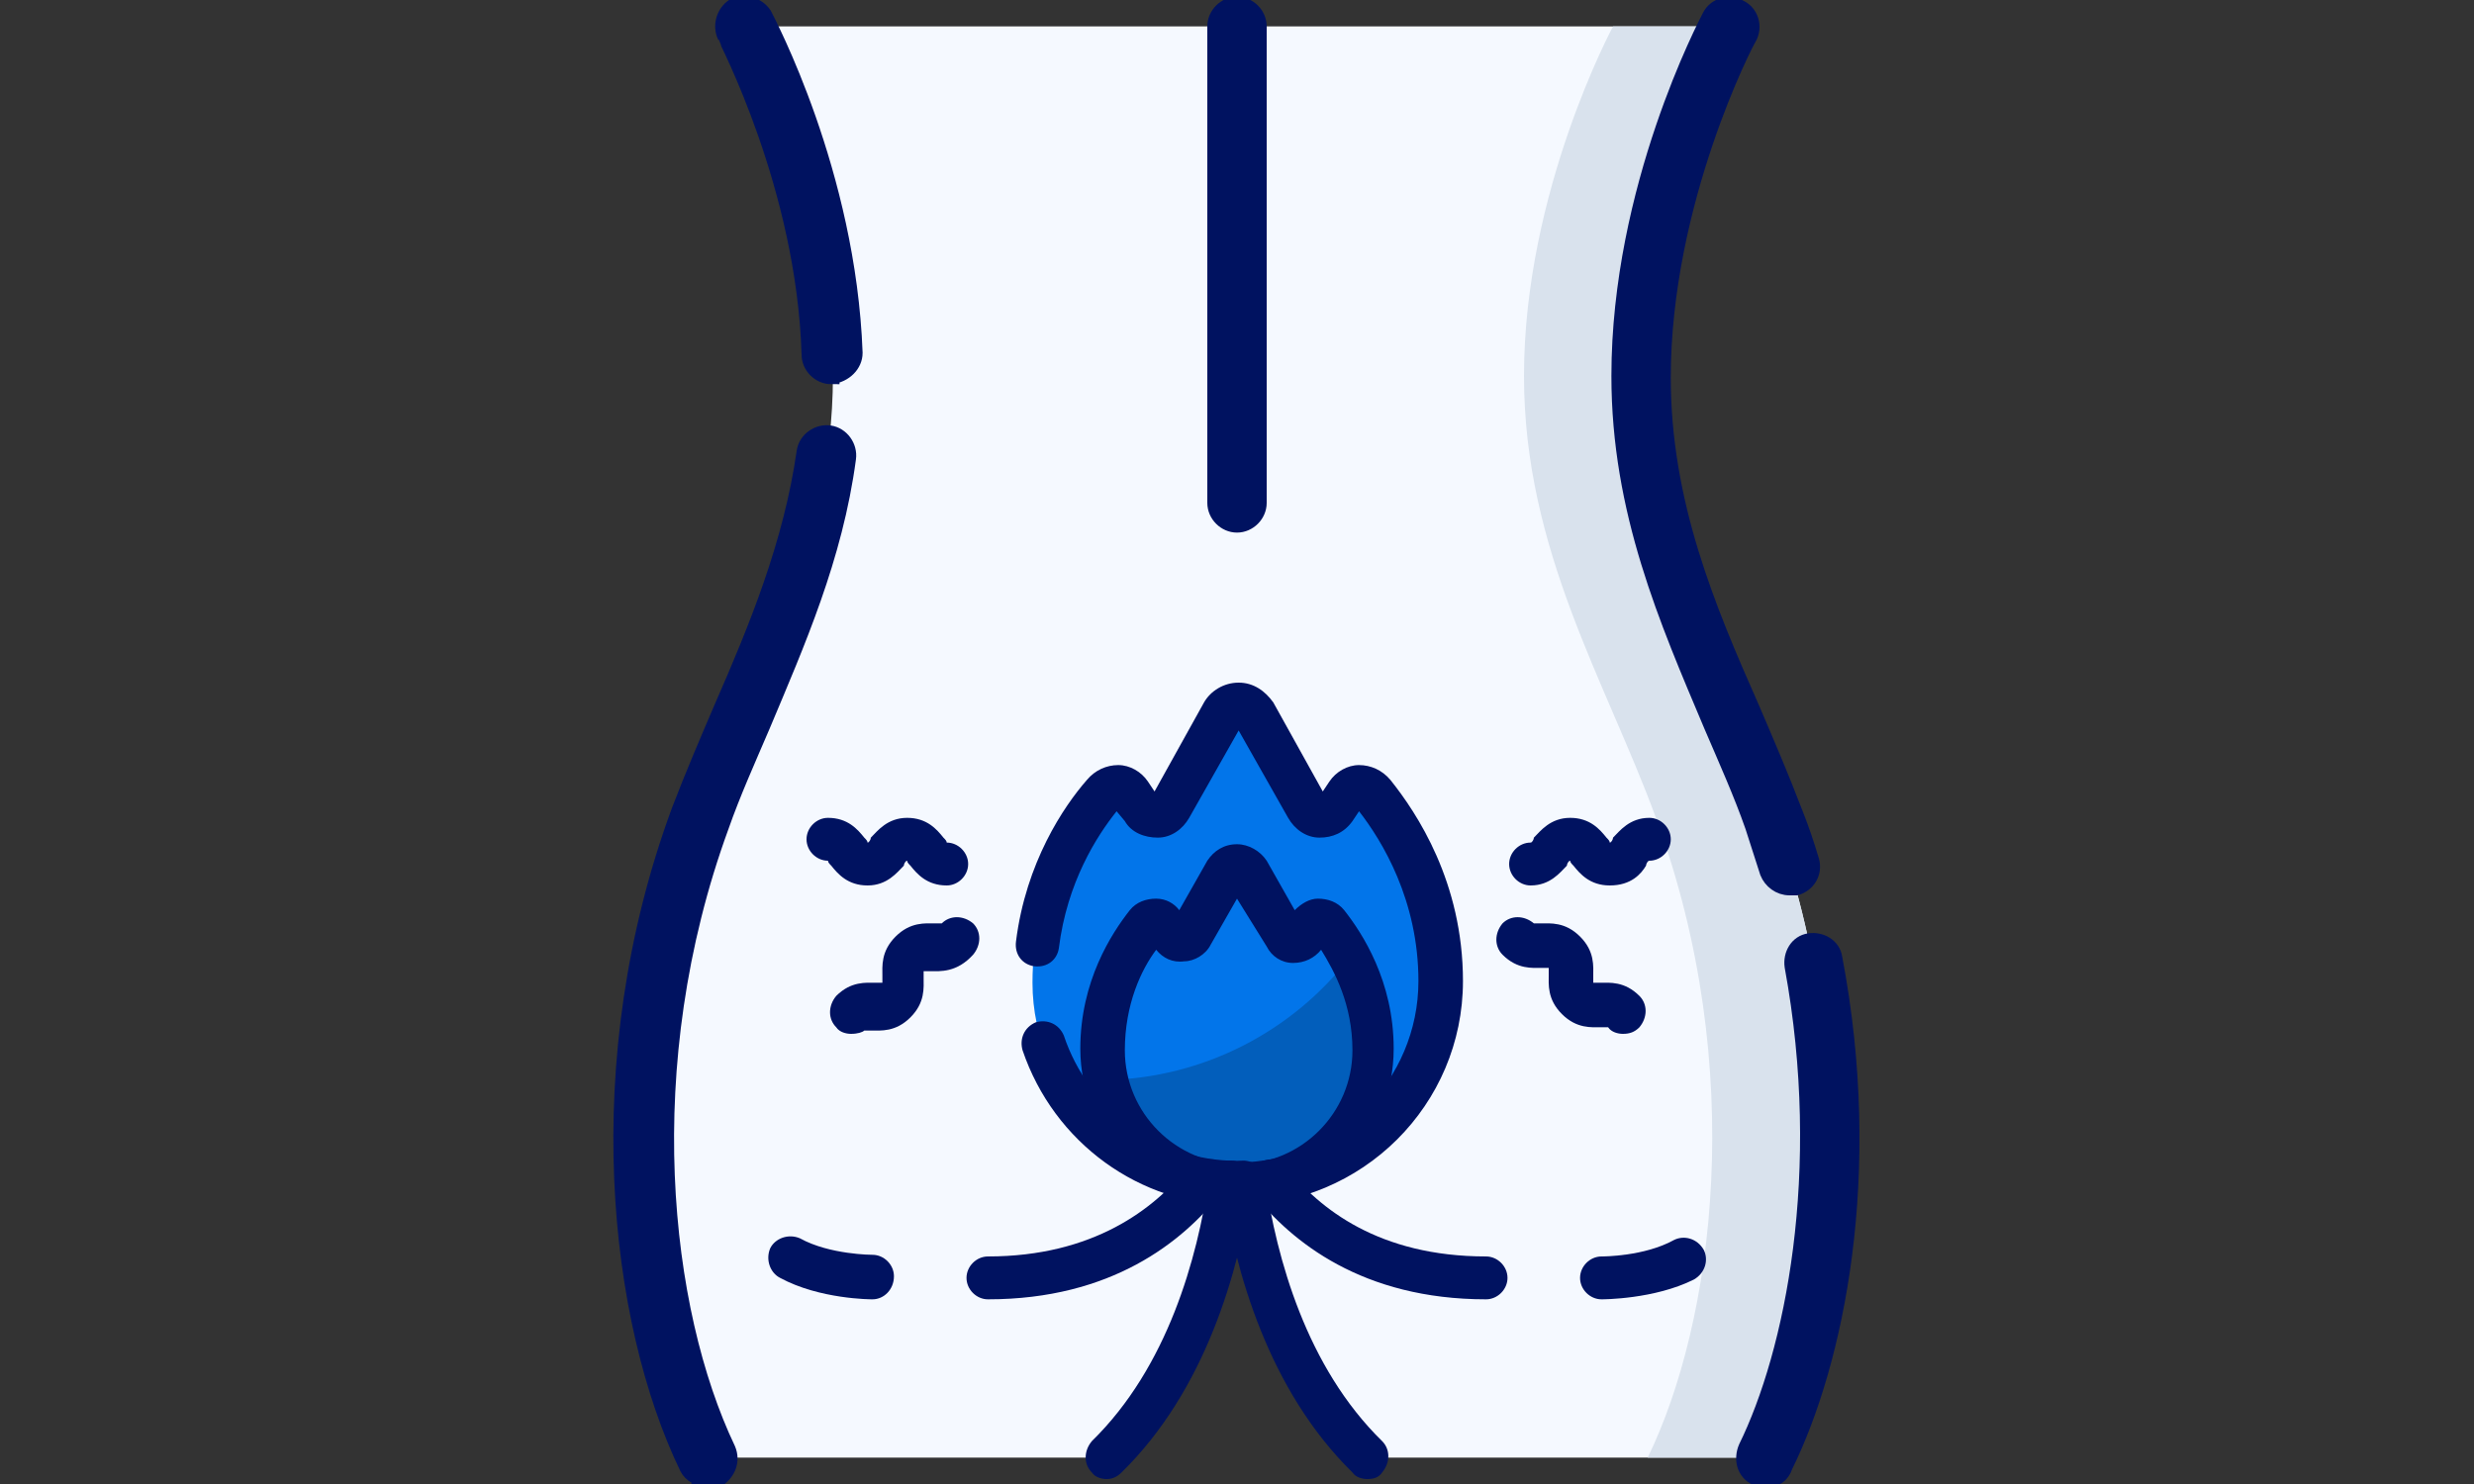 <svg enable-background="new 0 0 150 90" viewBox="0 0 150 90" xmlns="http://www.w3.org/2000/svg"><rect x="0" y="0" width="150" height="90" fill="#333333" stroke="none"/><path d="m45.1 1.6s5.4 10 5.4 21.2c0 10.6-5 18.6-8 26.8-5.6 15.2-3.5 30.6.5 38.8h24.1c7.9-7.8 7.9-21.6 7.9-21.6s0 13.8 7.9 21.6h24.1c4-8.2 6.1-23.6.5-38.8-3-8.2-8-16.3-8-26.8 0-11.2 5.4-21.2 5.4-21.2z" fill="#f5f9ff"/><path d="m107.5 49.6c-3-8.2-8-16.3-8-26.8 0-11.2 5.4-21.2 5.4-21.2h-7.1s-5.4 10-5.4 21.2c0 10.6 5 18.6 8 26.8 5.6 15.2 3.5 30.6-.5 38.8h7.1c4-8.2 6.1-23.6.5-38.8z" fill="#d9e2ed"/><path d="m75 71.8c6.8 0 12.4-5.5 12.4-12.4 0-5.6-2.7-9.6-4.1-11.4-.4-.5-1.3-.5-1.7 0l-.6 1.1c-.5.6-1.4.6-1.8-.1l-3.2-5.7c-.4-.7-1.4-.7-1.8 0l-3.3 5.7c-.4.7-1.3.7-1.8.1l-.7-.9c-.4-.6-1.2-.6-1.7 0-1.4 1.7-4.1 5.7-4.1 11.4 0 6.7 5.6 12.2 12.4 12.2" fill="#0275ea"/><path d="m85.3 51.1c-2.1 8.3-9.5 14.4-18.5 14.4-.9 0-1.8-.1-2.7-.2 2.1 3.9 6.2 6.5 10.9 6.5 6.8 0 12.4-5.5 12.4-12.4 0-3.4-1-6.3-2.1-8.3z" fill="#0275ea"/><path d="m75 71.8c4.5 0 8.2-3.7 8.2-8.2 0-3.7-1.8-6.4-2.7-7.5-.3-.4-.8-.3-1.1 0l-.4.6c-.3.4-.9.4-1.2-.1l-2.1-3.8c-.3-.5-1-.5-1.2 0l-2.1 3.8c-.3.4-.9.5-1.2.1l-.4-.6c-.3-.4-.8-.4-1.1 0-1 1.2-2.7 3.8-2.7 7.5-.2 4.6 3.5 8.2 8 8.2z" fill="#0275ea"/><path d="m83.2 63.6c0-2.3-.7-4.1-1.4-5.5-3.4 4.4-8.8 7.3-14.8 7.4.8 3.6 4.1 6.3 8 6.3 4.6 0 8.2-3.6 8.2-8.2z" opacity=".2"/><g fill="#001260"><path d="m59.9 78.8c-.7 0-1.3-.6-1.3-1.3s.6-1.3 1.3-1.3c6.4 0 10.1-2.9 12.1-5.4.4-.6 1.3-.7 1.8-.2.6.4.7 1.3.2 1.8-2.3 2.9-6.6 6.4-14.1 6.4z"/><path d="m82.9 89.7c-.3 0-.7-.1-.9-.4-5.1-5-7.1-12.2-7.9-17.4-.1-.7.4-1.4 1.1-1.5s1.4.4 1.5 1.1c.7 4.8 2.5 11.4 7.1 15.9.5.5.5 1.3 0 1.9-.2.3-.5.4-.9.4z"/><path d="m67.1 89.7c-.3 0-.7-.1-.9-.4-.5-.5-.5-1.3 0-1.9 4.6-4.5 6.4-11.1 7.1-15.9.1-.7.8-1.2 1.5-1.1s1.2.8 1.1 1.5c-.8 5.2-2.8 12.4-7.9 17.4-.3.3-.6.4-.9.4z"/><path d="m108.5 53.8c-.6 0-1.1-.4-1.3-.9-.3-.9-.6-1.9-.9-2.8-.7-2-1.6-4-2.5-6.1-2.7-6.4-5.6-13-5.6-21.2 0-11.4 5.3-21.4 5.5-21.8.3-.6 1.1-.9 1.8-.5.6.3.9 1.1.5 1.8-.1.1-5.2 9.9-5.2 20.6 0 7.6 2.7 14 5.4 20.1.9 2.1 1.8 4.2 2.6 6.3.4 1 .7 1.9 1 2.9.2.7-.2 1.4-.9 1.6-.2 0-.3 0-.4 0z" stroke="#001260" stroke-miterlimit="10"/><path d="m107.1 89.7c-.2 0-.4 0-.6-.1-.7-.3-.9-1.1-.6-1.8 2.8-5.7 5.1-16.7 2.8-29.2-.1-.7.3-1.4 1-1.5s1.4.3 1.5 1c2.5 13.1.1 24.5-3 30.8-.2.6-.6.8-1.1.8z" stroke="#001260" stroke-miterlimit="10"/><path d="m50.4 22.8c-.7 0-1.3-.6-1.3-1.3-.3-10.2-5.1-19.2-5.1-19.3-.3-.6-.1-1.4.5-1.8.6-.3 1.4-.1 1.8.5.2.4 5.1 9.6 5.5 20.5 0 .7-.6 1.3-1.4 1.4.1 0 .1 0 0 0z" stroke="#001260" stroke-miterlimit="10"/><path d="m42.9 89.7c-.5 0-1-.3-1.2-.7-4.3-8.9-6.1-24.6-.5-39.8.8-2.1 1.7-4.2 2.6-6.3 2.1-4.8 4.2-9.9 5-15.5.1-.7.8-1.2 1.5-1.1s1.2.8 1.1 1.5c-.8 6-3.1 11.2-5.2 16.2-.9 2.1-1.8 4.1-2.5 6.1-5.3 14.5-3.6 29.4.4 37.8.3.7 0 1.4-.6 1.8-.2 0-.4 0-.6 0z" stroke="#001260" stroke-miterlimit="10"/><path d="m90.1 78.8c-7.5 0-11.8-3.5-14.1-6.4-.4-.6-.4-1.4.2-1.8s1.4-.4 1.8.2c2 2.5 5.6 5.4 12.1 5.4.7 0 1.3.6 1.3 1.3s-.6 1.3-1.3 1.3z"/><path d="m75 73.1c-5.9 0-11.1-3.8-13-9.4-.2-.7.1-1.4.8-1.7.7-.2 1.4.1 1.7.8 1.5 4.5 5.7 7.6 10.5 7.6.7 0 1.3.6 1.3 1.3s-.6 1.4-1.3 1.4z"/><path d="m75 73.1c-.7 0-1.3-.6-1.3-1.3s.6-1.3 1.3-1.3c6.1 0 11-5 11-11 0-4.9-2.2-8.5-3.6-10.3l-.4.6c-.5.7-1.2 1-2 1s-1.5-.5-1.9-1.2l-3-5.3-3 5.3c-.4.7-1.1 1.2-1.9 1.2s-1.6-.3-2-1l-.5-.6c-1.2 1.5-3 4.3-3.5 8.3-.1.7-.7 1.2-1.5 1.1-.7-.1-1.2-.7-1.1-1.5.6-4.8 2.9-8.2 4.3-9.8.5-.6 1.2-.9 1.9-.9s1.4.4 1.8 1l.4.6 3-5.4c.4-.7 1.2-1.2 2.1-1.2.9 0 1.6.5 2.1 1.2l3 5.4.4-.6c.4-.6 1.1-1 1.8-1s1.4.3 1.9.9c1.6 2 4.4 6.2 4.4 12.2 0 7.5-6.1 13.6-13.7 13.6z"/><path d="m75 73.1c-5.3 0-9.5-4.3-9.5-9.5 0-4.1 1.9-7 3-8.4.4-.5 1-.7 1.6-.7s1.1.3 1.4.7l1.7-3c.4-.6 1-1 1.8-1 .7 0 1.4.4 1.8 1l1.7 3c.4-.4.9-.7 1.4-.7.6 0 1.2.2 1.6.7 1.1 1.4 3 4.3 3 8.4 0 5.3-4.2 9.5-9.5 9.5zm-4.9-15.5c-.9 1.2-1.9 3.3-1.9 6.1 0 3.8 3.1 6.9 6.9 6.9 3.8 0 6.9-3.1 6.9-6.9 0-2.8-1.1-4.8-1.9-6.1-.4.5-1 .8-1.7.8s-1.3-.4-1.6-1l-1.8-2.9-1.6 2.8c-.3.6-1 1-1.6 1-.7.1-1.3-.2-1.7-.7z"/><path d="m97.1 78.8c-.7 0-1.3-.6-1.3-1.3s.6-1.3 1.3-1.3c.1 0 2.6 0 4.4-1 .6-.3 1.4-.1 1.8.6.3.6.1 1.4-.6 1.8-2.4 1.2-5.5 1.2-5.6 1.2z"/><path d="m52.9 78.8c-.1 0-3.2 0-5.6-1.3-.6-.3-.9-1.1-.6-1.8.3-.6 1.1-.9 1.8-.6 1.8 1 4.4 1 4.4 1 .7 0 1.3.6 1.3 1.3 0 .8-.6 1.4-1.3 1.4z"/><path d="m57.4 53.7c-1.2 0-1.8-.7-2.2-1.2-.1-.1-.2-.2-.2-.3-.1 0-.2.2-.2.3-.4.4-1 1.2-2.2 1.2s-1.8-.7-2.2-1.2c-.1-.1-.2-.2-.2-.3-.7 0-1.3-.6-1.3-1.3s.6-1.3 1.3-1.3c1.2 0 1.8.7 2.2 1.2.1.1.2.2.2.3.1 0 .2-.2.2-.3.4-.4 1-1.2 2.2-1.2s1.8.7 2.2 1.2c.1.1.2.2.2.3.7 0 1.3.6 1.3 1.3s-.6 1.3-1.3 1.3zm-4.9-2.6s0 0 0 0z"/><path d="m51.6 62.7c-.3 0-.7-.1-.9-.4-.5-.5-.5-1.3 0-1.9.9-.9 1.8-.8 2.4-.8h.4c0-.1 0-.2 0-.4 0-.6-.1-1.5.8-2.4s1.8-.8 2.4-.8h.4c.5-.5 1.3-.5 1.9 0 .5.5.5 1.3 0 1.9-1 1.1-2 1-2.6 1-.1 0-.3 0-.4 0v.4c0 .6.1 1.5-.8 2.4s-1.8.8-2.4.8c-.1 0-.3 0-.4 0-.1.1-.4.2-.8.2z"/><path d="m97.6 53.7c-1.2 0-1.8-.7-2.2-1.2-.1-.1-.2-.2-.2-.3-.1 0-.2.2-.2.3-.4.4-1 1.2-2.2 1.2-.7 0-1.3-.6-1.3-1.3s.6-1.3 1.3-1.3c.1 0 .2-.2.2-.3.4-.4 1-1.2 2.2-1.2s1.8.7 2.2 1.2c.1.1.2.2.2.3.1 0 .2-.2.2-.3.4-.4 1-1.2 2.2-1.2.7 0 1.3.6 1.3 1.3s-.6 1.3-1.3 1.3c-.1 0-.2.2-.2.3-.3.5-.9 1.2-2.2 1.2zm0-2.6s0 0 0 0z"/><path d="m98.4 62.7c-.3 0-.7-.1-.9-.4-.1 0-.2 0-.4 0-.6 0-1.5.1-2.4-.8s-.8-1.8-.8-2.4c0-.1 0-.3 0-.4-.1 0-.2 0-.4 0-.6 0-1.5.1-2.4-.8-.5-.5-.5-1.3 0-1.9.5-.5 1.3-.5 1.9 0h.4c.6 0 1.5-.1 2.4.8s.8 1.8.8 2.4v.4h.4c.6 0 1.5-.1 2.4.8.5.5.5 1.3 0 1.9-.3.3-.6.4-1 .4z"/><path d="m75 31.8c-.7 0-1.3-.6-1.3-1.3v-28.9c0-.7.6-1.3 1.3-1.3s1.3.6 1.3 1.3v28.9c0 .7-.6 1.3-1.3 1.3z" stroke="#001260" stroke-miterlimit="10"/></g></svg>